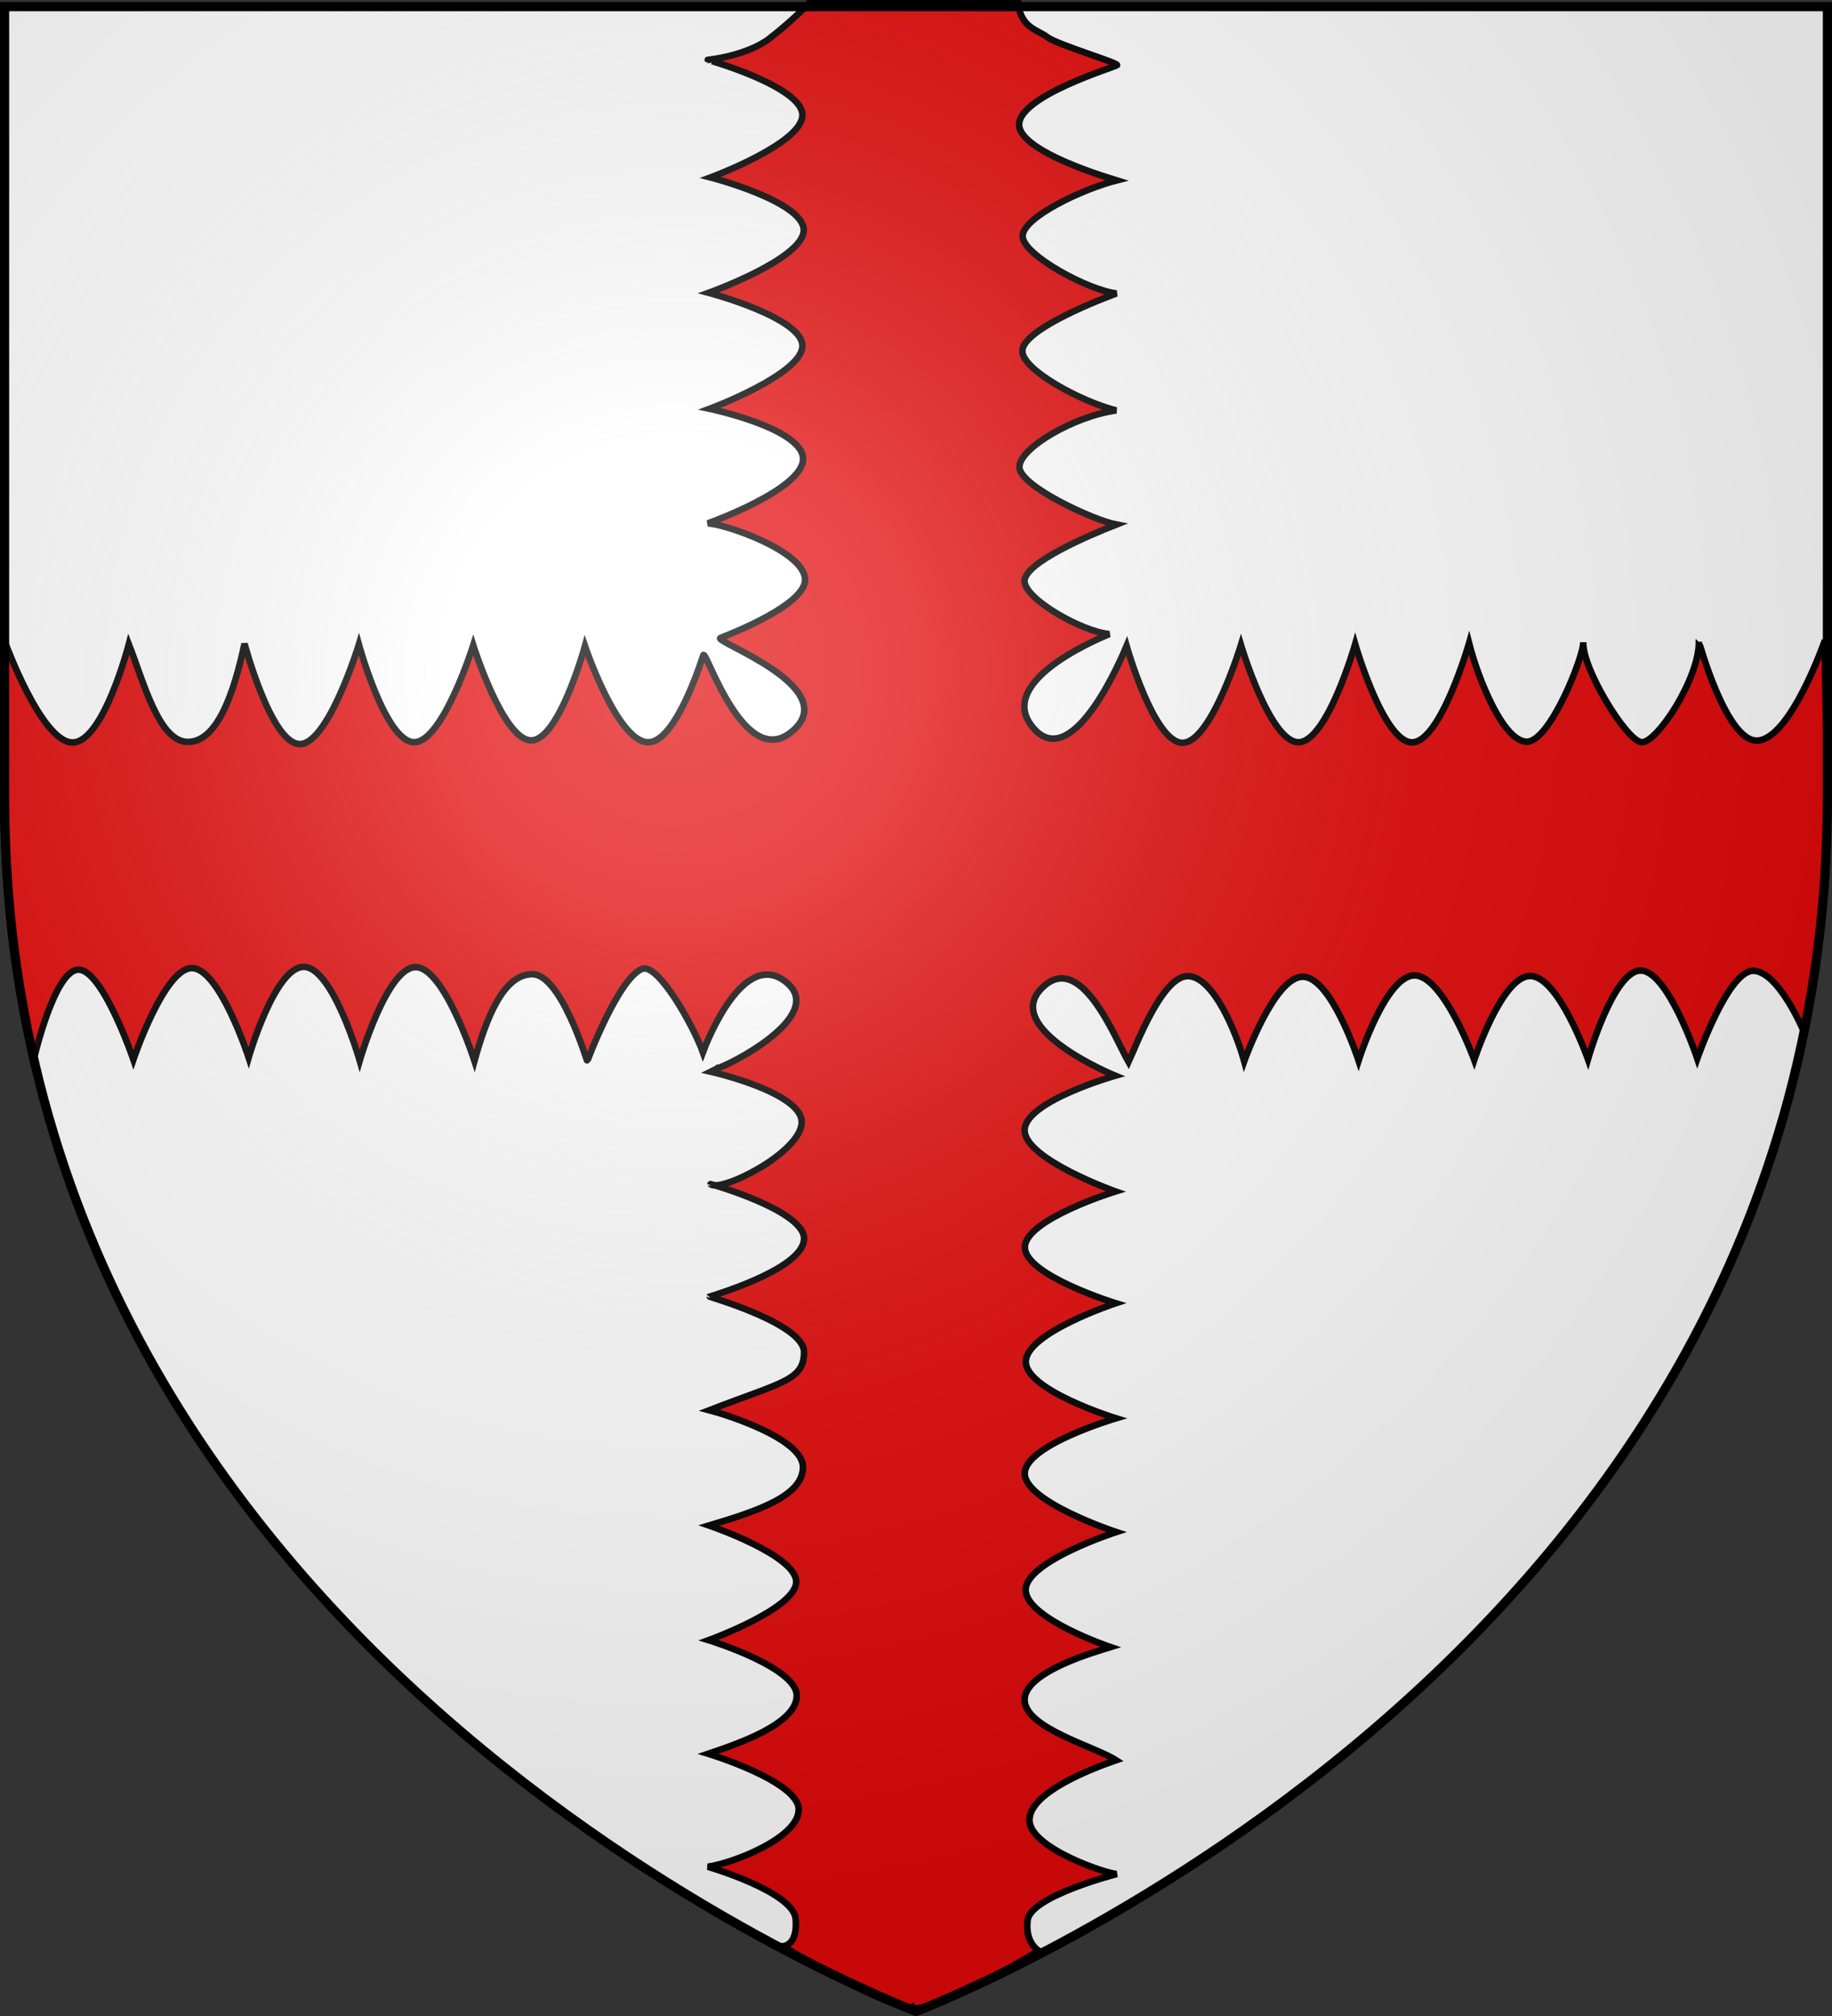 <svg xmlns="http://www.w3.org/2000/svg" xmlns:xlink="http://www.w3.org/1999/xlink" height="660" width="600" version="1.0"><rect width="100%" height="100%" fill="#333333" stroke="none"/><defs><linearGradient id="b"><stop style="stop-color:white;stop-opacity:.314" offset="0"/><stop offset=".19" style="stop-color:white;stop-opacity:.251"/><stop style="stop-color:#6b6b6b;stop-opacity:.125" offset=".6"/><stop style="stop-color:black;stop-opacity:.125" offset="1"/></linearGradient><linearGradient id="a"><stop offset="0" style="stop-color:#fd0000;stop-opacity:1"/><stop style="stop-color:#e77275;stop-opacity:.659" offset=".5"/><stop style="stop-color:black;stop-opacity:.323" offset="1"/></linearGradient><radialGradient xlink:href="#b" id="c" gradientUnits="userSpaceOnUse" gradientTransform="matrix(1.353 0 0 1.349 -78.847 -85.747)" cx="221.445" cy="226.331" fx="221.445" fy="226.331" r="300"/></defs><g style="display:inline"><path style="fill:#fff;fill-opacity:1;fill-rule:evenodd;stroke:#000;stroke-width:1px;stroke-linecap:butt;stroke-linejoin:miter;stroke-opacity:1" d="M300 658.5s298.5-112.32 298.5-397.772V2.176H1.5v258.552C1.5 546.18 300 658.5 300 658.5z"/><g style="display:inline"><path style="fill:none;fill-opacity:1;fill-rule:nonzero;stroke:none;stroke-width:6.203;stroke-linecap:round;stroke-linejoin:round;stroke-miterlimit:4;stroke-dasharray:none;stroke-opacity:1" d="M0 0h600v660H0z" transform="translate(-.08 -2.472)"/></g><g style="display:inline"><path d="M252.271 13.795c-7.679 5.968-20.45 7.163-20.45 7.163S262.82 29.73 262.82 39.04s-30.056 20.415-30.056 20.415 30.487 7.892 30.487 17.256-31.115 20.514-31.115 20.514 30.684 8.116 30.684 17.373c0 9.256-30.37 20.594-30.37 20.594s30.586 6.421 30.586 16.431c0 10.01-31.214 21.096-31.214 21.096 5.597.155 31.139 8.865 31.86 18.082.58 7.435-18.798 15.926-27.706 19.426-2.646 1.04 39.739 15.938 23.891 30.213-16.005 14.417-28.704-27.014-29.503-24.578-2.853 8.697-10.23 28.562-18.084 28.507-10.054-.07-20.674-31.49-20.674-31.49s-8.5 30.935-17.648 30.871c-9.146-.063-18.939-31.126-18.939-31.126s-10.01 31.789-19.376 31.724c-9.364-.065-18.084-31.985-18.084-31.985s-10.003 32.663-19.367 32.598c-9.363-.066-18.087-32.858-18.087-32.858-3.55 16.62-9.04 32.113-18.511 32.155-9.472.041-14.436-19.311-19.376-31.988 0 0-8.38 32.335-18.518 32.16-10.138-.174-22.036-32.86-22.036-32.86-1.168 39.075-2.64 91.212 9.506 136.297 0 0 6.67-29.023 14.577-29.04 7.907-.019 17.964 29.424 17.964 29.424s10.122-29.999 19.177-29.938c9.056.06 18.566 29.266 18.566 29.266s8.585-29.7 18.06-29.676c9.475.024 18.318 30.684 18.318 30.684s8.923-30.616 18.32-30.592c9.396.023 19.266 30.686 19.266 30.686 3.848-13.94 9.475-28.402 18.95-28.378 9.476.023 17.948 28.71 18.004 28.473.096-.408 10.258-27.242 17.966-30.216 5.204-2.008 16.814 18.659 19.892 27.313 1.521-4.079 13.472-34.147 27.28-22.965 13.875 11.236-20.472 28.029-22.328 28.069-.1.131-2.355 1.245-2.355 1.245s29.931 6.766 29.767 16.575c-.166 9.923-26.752 23.179-29.872 20.212-.006-.048 30.702 8.654 30.642 17.866-.059 9.213-25.617 17.31-30.88 18.985.008.174 30.907 8.905 30.876 18.2-.031 9.297-7.426 9.829-31 18.985 4.934 1.291 30.681 9.213 30.65 18.648-.031 9.436-14.74 14.294-30.775 19.096 0 0 28.587 9.706 28.558 18.444-.03 8.739-28.674 19.097-28.674 19.097s28.887 8.865 28.855 18.161c-.032 9.297-19.418 15.783-28.982 19.026 0 0 29.652 9.018 29.62 18.265-.031 9.248-21.4 17.505-29.747 18.724 0 0 27.982 8.146 28.747 17.047.779 9.053-4.283 8.977-4.283 8.977 38.88 22.844 42.525 19.953 42.525 19.953s2.536 4.411 41.415-18.431c0 0-4.673-2.623-3.672-10.114 1.05-7.86 29.265-15.069 29.265-15.069-2.56.212-28.653-8.341-28.674-17.651-.022-9.31 21.593-17.225 28.374-19.59-6.996-4.523-29.94-10.492-29.96-19.802-.022-9.31 24.04-15.934 28.154-17.222 0 0-27.792-9.364-27.813-18.728-.022-9.364 29.665-18.944 29.665-18.944s-29.946-9.848-29.967-19.159c-.021-9.31 29.883-18.081 29.883-18.081s-29.515-9.096-29.536-18.513c-.021-9.417 29.45-19.156 29.45-19.156s-29.729-9.15-29.75-18.298c-.02-9.15 29.668-18.298 29.668-18.298s-29.728-10.548-29.75-20.02c-.021-9.472 29.664-17.869 29.664-17.869s-36.885-15.066-24.335-28.365c12.765-13.514 24.213 15.94 28.696 23.868 2.33-4.987 11.086-28.445 19.59-28.103 8.288.334 15.714 18.513 18.294 27.873 0 0 9.793-27.615 19.157-27.672 9.365-.057 18.3 27.445 18.3 27.445s8.829-27.818 18.3-27.876c9.472-.057 19.586 27.646 19.586 27.646s8.988-27.403 18.298-27.46c9.31-.056 18.942 27.235 18.942 27.235s8.287-28.966 17.238-29.02c8.951-.054 18.568 28.802 18.568 28.802s10.028-28.67 18.272-28.72c8.244-.05 16.531 19.692 16.531 19.692 11.778-53.683 7.045-80.313 6.977-127.86 0 0-11.317 32.694-22.292 32.808-10.056.106-18.936-32.366-18.96-32.363.06 12.217-13.836 33.224-18.762 32.885-4.935-.34-19.559-24.337-19.096-32.7.092 4.7-10.965 32.69-18.541 32.541-7.798-.148-16.004-20.959-18.869-32.248 0 0-9.323 32.383-18.649 32.456-9.326.074-18.655-32.163-18.655-32.163s-9.185 32.047-18.537 32.12c-9.353.074-18.873-31.826-18.873-31.826s-9.731 31.944-19.096 32.017c-9.364.074-18.36-31.723-18.36-31.723-1.005 2.393-17.188 41.65-30.275 27.166-13.136-14.539 18.004-28.28 24.624-31.04-8.856-.761-27.728-11.443-27.762-17.326-.034-6.057 20.977-14.954 30.065-18.528-7.557-1.445-31.747-12.611-31.752-18.84-.005-6.227 17.893-16.62 31.713-18.524-11.299-2.802-30.758-13.164-30.745-19.47.012-6.457 21.694-15.454 30.817-18.83-9.09-.995-30.74-12.594-30.723-18.759.019-6.165 19.508-15.383 30.83-18.263-.61-.189-31.994-9.142-31.98-18.25.015-9.423 31.474-18.878 32.064-19.454.725-.708-19.69-6.723-22.907-9.234-3.072-2.398-8.478-2.826-9.474-10.99l-68.262-.314s-5.25 5.635-12.955 11.624z" style="fill:#e20909;fill-opacity:1;fill-rule:evenodd;stroke:#000;stroke-width:2.15;stroke-linecap:butt;stroke-linejoin:miter;stroke-miterlimit:4;stroke-dasharray:none;stroke-opacity:1" transform="translate(-.022 -1.366)"/><path style="fill:none;fill-opacity:1;fill-rule:nonzero;stroke:none;stroke-width:3;stroke-linecap:round;stroke-linejoin:round;stroke-miterlimit:4;stroke-dasharray:none;stroke-opacity:1" d="M0 0h600v660H0z" transform="translate(-.022 -1.366)"/></g></g><g style="display:inline"><path d="M298.782 658.5s298.5-112.32 298.5-397.772V2.176h-597v258.552c0 285.452 298.5 397.772 298.5 397.772z" style="opacity:1;fill:url(#c);fill-opacity:1;fill-rule:evenodd;stroke:none;stroke-width:1px;stroke-linecap:butt;stroke-linejoin:miter;stroke-opacity:1"/></g><g style="display:inline"><path d="M300 658.5S1.5 546.18 1.5 260.728V2.176h597v258.552C598.5 546.18 300 658.5 300 658.5z" style="opacity:1;fill:none;fill-opacity:1;fill-rule:evenodd;stroke:#000;stroke-width:3;stroke-linecap:butt;stroke-linejoin:miter;stroke-miterlimit:4;stroke-dasharray:none;stroke-opacity:1"/></g></svg>